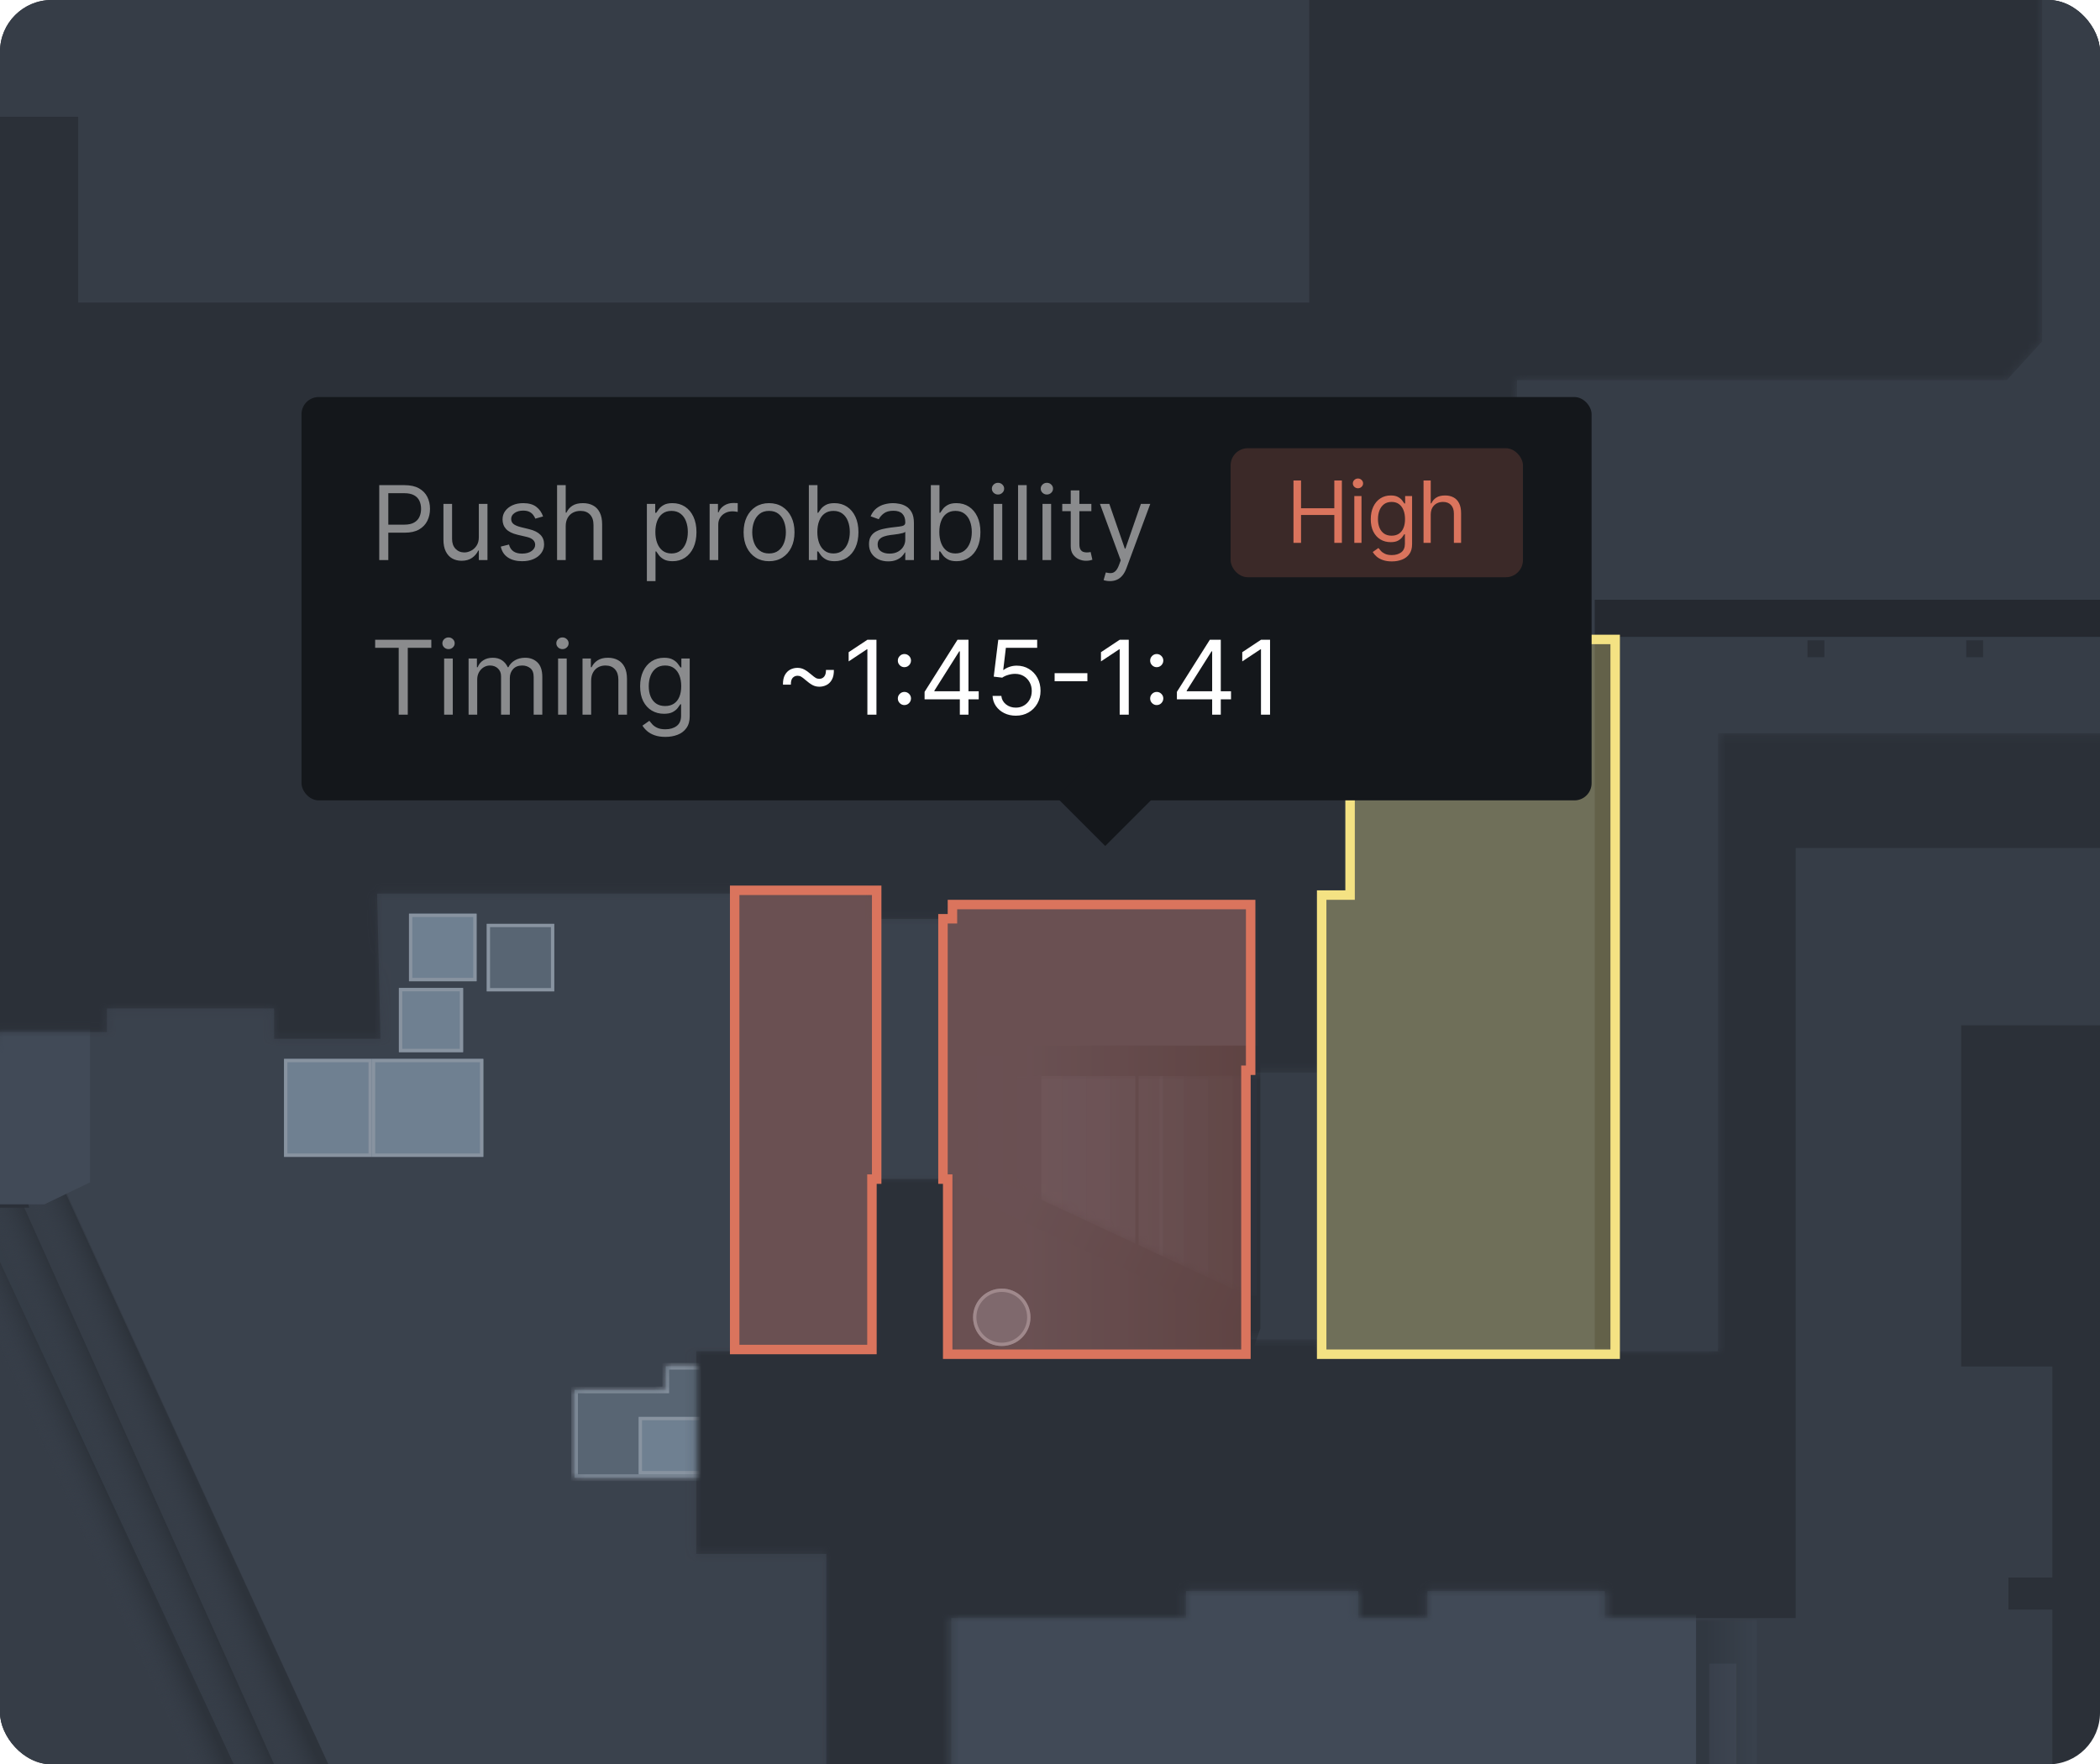 <svg width="244" height="205" viewBox="0 0 244 205" fill="none" xmlns="http://www.w3.org/2000/svg">
<g clip-path="url(#clip0_3361_120185)">
<rect width="244" height="205" rx="6" fill="#2B3038"/>
<path fill-rule="evenodd" clip-rule="evenodd" d="M-342.723 -188.728L-340.172 -124.958H-298.378V-121.622H-300.34V-109.065H-298.378V-105.533L-305.638 -100.039V-70.214H-296.612V-68.448H-298.378V-1.343H-252.857V-8.407H-234.609V-1.343H-186.144V0.227H-184.378V2.385H-196.739V146.799L-206.55 157.002H-246.578V198.011L-245.597 204.29H-201.841L-172.213 263.154H-162.402V264.92L-62.333 298.08L-66.453 289.643L-57.231 284.934L-54.484 286.7L-1.31 259.818L0.652 254.52L7.52 251.381L11.64 259.818H56.181V225.481H70.308V257.66H107.589V254.128H112.298V257.66H130.35V254.128H139.376V259.818H185.878V257.66H233.362V255.502H238.464V229.209H233.362V218.809H238.464V187.023H233.362V183.295H238.464V158.768H227.868V119.133H287.321V84.991H290.068V49.084H287.321V14.158H290.068V-4.482H287.321V-38.82H290.068V-46.276H293.6V-77.474H298.113V-98.862H293.6V-125.743H283.593V-194.222H254.553V-193.241H249.256V-214.824L228.653 -220.711H167.238V-226.205H174.302V-251.712H137.021V-249.946H92.088V-243.864H90.518V-249.946H53.826V-247.984H49.902V-251.712H-4.646V-216.786L-7.196 -209.723H-80.777V-206.976H-82.935V-239.743H-159.459V-233.072H-161.421V-247.788H-188.891V-249.75H-199.486V-247.788H-201.841V-244.452H-221.659V-234.838H-228.33V-247.788L-252.857 -246.611V-244.452L-296.416 -239.743L-303.676 -197.753L-334.678 -197.557L-335.855 -201.482L-346.058 -190.297L-342.723 -188.728ZM-228.73 -212.274V-219.926H-221.47V-213.451H-161.429V-218.16H-159.859V-211.293H-112.964V-205.799H-115.711V-172.05L-108.255 -164.398H-82.551V-192.849H-80.981V-189.317H-42.327V-187.551H-80.981V-164.398H-63.91V-163.22H50.679V-204.425H48.324V-221.692H49.894V-227.971H53.622V-225.617H90.314V-231.503H92.669V-227.971H126.025V-226.205H155.065V-219.73H108.366L92.08 -217.376V-199.52H102.087L106.207 -158.119H93.65V-146.15H106.207V-136.535H92.276V-107.299H94.435V-76.886L65.591 -61.385H63.04V-64.328H46.166V-61.974H40.868V-63.347H1.233V-61.974H-28.199L-42.327 -89.836V-104.356H-40.953V-160.277H-117.084L-119.439 -197.362H-163.391V-212.274H-228.73ZM-276.21 -184.02V-167.341H-272.482V-180.292H-261.494V-184.02H-276.21ZM-215.58 -184.02V-167.341H-219.308V-180.292H-230.296V-184.02H-215.58ZM-215.58 -135.553V-118.875H-230.296V-122.603H-219.308V-135.553H-215.58ZM-276.21 -118.875V-135.553H-272.482V-122.603H-261.494V-118.875H-276.21ZM174.887 -174.6H199.414V-176.17H215.504L229.239 -162.435V-149.681H238.265V-133.591H234.733V-80.613H232.771V-68.448H237.284V39.666L233.163 44.179H176.261V57.914H156.836V104.024H153.696V124.627H145.259V105.005H110.922V106.771H101.7V103.828H43.816L44.209 120.702H31.847V117.171H12.422V119.918H-0.724V121.487H-3.275V85.972H-21.719V82.244H-7.003V37.508H-16.618V17.494H-21.523V13.569H9.086V35.153H152.127V-89.247V-98.665H141.139L140.746 -100.235L135.252 -102.197V-161.454L150.557 -176.366V-174.796H153.5V-176.366L174.887 -176.17V-174.6ZM-100.011 72.826V-1.343H-98.245V13.962H-43.697V17.494H-57.629V53.99H-51.546V62.819H-57.629V82.637H-42.324V86.561H-68.224V95.98H-79.605V86.561H-104.328V76.358H-110.214V74.984H-108.448V72.826H-100.011ZM-73.323 -90.227V-62.757L-70.969 -59.814V-56.282H-98.635V-29.205H-100.008V-45.098H-104.717V-46.472H-102.167V-75.904H-77.247V-90.227H-73.323ZM-136.699 73.022H-157.89L-160.637 86.757V124.234H-142.193V143.463H-153.966V176.23H-151.219V210.372L-141.016 215.473V225.873H-144.548V230.386H-82.74V234.114H-65.473L-53.7 228.031V213.315H-58.213V148.368H-53.7V134.241L-68.024 126.981H-105.109V116.974H-114.723V126.981H-130.224V76.553H-124.73L-126.888 73.022H-135.326V47.121H-136.699V73.022ZM-163.779 -124.763V-70.412H-177.121V-68.842H-198.705V-70.412H-220.877V-68.057H-215.579V-55.892L-206.75 -37.644H-192.426V-38.821H-181.242V-37.644H-167.114V0.814H-170.254V2.776H-151.81V16.315H-137.29V29.461H-125.713V16.315H-116.099V8.663H-125.713V-44.904H-116.099V-46.277H-118.061V-105.73H-73.716V-122.801H-129.049L-163.779 -124.763ZM129.167 218.416H140.155V229.404H129.167V218.416ZM168.806 218.417H157.818V229.405H168.806V218.417ZM186.463 218.416H197.451V229.404H186.463V218.416ZM-163.778 -166.752H-155.537V-155.372H-163.778V-166.752ZM-280.133 -41.96H-256.195V-67.468H-231.668V-70.411H-282.684V-68.645H-280.133V-41.96ZM80.9 180.548V157.002H101.11V136.988H110.529V157.002H144.866V155.629H153.5V157.002H199.61V85.188H266.519V98.53H208.636V188.004H186.464V184.865H165.861V188.004H157.816V184.865H137.802V188.004H110.529V218.614H113.079V229.013H110.529V237.843H87.964V211.157H96.009V180.548H80.9Z" fill="#363D47"/>
<mask id="mask0_3361_120185" style="mask-type:alpha" maskUnits="userSpaceOnUse" x="-347" y="-252" width="646" height="551">
<path fill-rule="evenodd" clip-rule="evenodd" d="M-342.723 -188.728L-340.172 -124.959H-298.378V-121.623H-300.34V-109.065H-298.378V-105.534L-305.638 -100.039V-70.215H-296.612V-68.449H-298.378V-1.344H-252.857V-8.407H-234.609V-1.344H-186.144V0.226H-184.378V2.384H-196.739V146.798L-206.55 157.001H-246.578V198.01L-245.597 204.289H-201.841L-172.213 263.153H-162.402V264.919L-62.333 298.079L-66.453 289.642L-57.231 284.933L-54.484 286.699L-1.31 259.817L0.652 254.52L7.52 251.38L11.64 259.817H56.181V225.48H70.308V257.659H107.589V254.127H112.298V257.659H130.35V254.127H139.376V259.817H185.878V257.659H233.362V255.501H238.464V229.208H233.362V218.809H238.464V187.022H233.362V183.294H238.464V158.767H227.868V119.132H287.321V84.991H290.068V49.083H287.321V14.157H290.068V-4.483H287.321V-38.821H290.068V-46.277H293.6V-77.475H298.113V-98.862H293.6V-125.744H283.593V-194.222H254.553V-193.241H249.256V-214.825L228.653 -220.711H167.238V-226.205H174.302V-251.713H137.021V-249.947H92.088V-243.865H90.518V-249.947H53.826V-247.985H49.902V-251.713H-4.646V-216.787L-7.196 -209.723H-80.777V-206.976H-82.935V-239.744H-159.459V-233.073H-161.421V-247.789H-188.891V-249.751H-199.486V-247.789H-201.841V-244.453H-221.659V-234.839H-228.33V-247.789L-252.857 -246.612V-244.453L-296.416 -239.744L-303.676 -197.754L-334.678 -197.558L-335.855 -201.482L-346.058 -190.298L-342.723 -188.728ZM-228.73 -212.275V-219.927H-221.47V-213.452H-161.429V-218.161H-159.859V-211.294H-112.964V-205.8H-115.711V-172.051L-108.255 -164.398H-82.551V-192.849H-80.981V-189.318H-42.327V-187.552H-80.981V-164.398H-63.91V-163.221H50.679V-204.426H48.324V-221.693H49.894V-227.972H53.622V-225.617H90.314V-231.504H92.669V-227.972H126.025V-226.206H155.065V-219.731H108.366L92.08 -217.376V-199.521H102.087L106.207 -158.12H93.65V-146.15H106.207V-136.536H92.276V-107.3H94.435V-76.887L65.591 -61.386H63.04V-64.329H46.166V-61.975H40.868V-63.348H1.233V-61.975H-28.199L-42.327 -89.837V-104.357H-40.953V-160.278H-117.084L-119.439 -197.362H-163.391V-212.275H-228.73ZM-276.21 -184.02V-167.342H-272.482V-180.292H-261.494V-184.02H-276.21ZM-215.58 -184.02V-167.342H-219.308V-180.292H-230.296V-184.02H-215.58ZM-215.58 -135.553V-118.875H-230.296V-122.603H-219.308V-135.553H-215.58ZM-276.21 -118.875V-135.553H-272.482V-122.603H-261.494V-118.875H-276.21ZM174.887 -174.601H199.414V-176.171H215.504L229.239 -162.436V-149.682H238.265V-133.592H234.733V-80.614H232.771V-68.449H237.284V39.665L233.163 44.178H176.261V57.913H156.836V104.023H153.696V124.626H145.259V105.004H110.922V106.77H101.7V103.827H43.816L44.209 120.701H31.847V117.17H12.422V119.917H-0.724V121.486H-3.275V85.972H-21.719V82.243H-7.003V37.507H-16.618V17.493H-21.523V13.569H9.086V35.152H152.127V-89.248H141.139V-91.406H137.999L135.252 -103.571V-161.455L150.557 -176.367V-174.797H153.5V-176.367L174.887 -176.171V-174.601ZM-100.011 72.825V-1.344H-98.245V13.961H-43.697V17.493H-57.629V53.989H-51.546V62.819H-57.629V82.636H-42.324V86.56H-68.224V95.979H-79.605V86.56H-104.328V76.357H-110.214V74.984H-108.448V72.825H-100.011ZM-73.323 -90.228V-62.758L-70.969 -59.815V-56.283H-98.635V-29.205H-100.008V-45.098H-104.717V-46.472H-102.167V-75.904H-77.247V-90.228H-73.323ZM-136.699 73.021H-157.89L-160.637 86.756V124.233H-142.193V143.462H-153.966V176.23H-151.219V210.371L-141.016 215.473V225.872H-144.548V230.385H-82.74V234.113H-65.473L-53.7 228.03V213.314H-58.213V148.367H-53.7V134.24L-68.024 126.98H-105.109V116.973H-114.723V126.98H-130.224V76.553H-124.73L-126.888 73.021H-135.326V47.121H-136.699V73.021ZM-163.779 -124.763V-70.412H-177.121V-68.842H-198.705V-70.412H-220.877V-68.057H-215.579V-55.892L-206.75 -37.644H-192.426V-38.822H-181.242V-37.644H-167.114V0.814H-170.254V2.776H-151.81V16.315H-137.29V29.461H-125.713V16.315H-116.099V8.662H-125.713V-44.904H-116.099V-46.278H-118.061V-105.731H-73.716V-122.801H-129.049L-163.779 -124.763ZM129.167 218.415H140.155V229.403H129.167V218.415ZM168.806 218.416H157.818V229.404H168.806V218.416ZM186.463 218.415H197.451V229.403H186.463V218.415ZM-163.778 -166.753H-155.537V-155.372H-163.778V-166.753ZM-280.133 -41.96H-256.195V-67.468H-231.668V-70.411H-282.684V-68.645H-280.133V-41.96ZM80.9 180.548V157.002H101.11V136.988H110.529V157.002H144.866V155.628H153.5V157.002H199.61V85.188H266.519V98.53H208.636V188.004H186.464V184.864H165.861V188.004H157.816V184.864H137.802V188.004H110.529V218.613H113.079V229.013H110.529V237.842H87.964V211.157H96.009V180.548H80.9Z" fill="#2B3038"/>
</mask>
<g mask="url(#mask0_3361_120185)">
<path d="M145.456 45.748L208.637 -38.624L267.894 -38.624V76.358L188.819 76.358L188.819 158.375H160.957L145.456 158.375L145.456 89.308V45.748Z" fill="#363D47"/>
<path d="M66.778 265.509V225.481H107.002V180.352H197.065V218.025H247.099V265.509H66.778Z" fill="#414A57"/>
<path opacity="0.4" d="M47.745 225.873L7.717 138.557L5.559 82.244H37.345L145.459 77.535L144.674 162.299L104.254 167.401L101.704 227.05L66.777 230.778L61.283 267.078L-74.105 345.76L-153.767 308.479L-119.822 223.126L-77.048 221.752L-54.483 276.104L47.745 225.873Z" fill="#414A57"/>
<path d="M119.365 121.488H146.442V154.348L145.461 157.159L119.365 157.591V121.488Z" fill="url(#paint0_linear_3361_120185)"/>
<g filter="url(#filter0_f_3361_120185)">
<path d="M185.292 157.395V69.687H266.328V87.543H199.616V157.395H185.292Z" fill="#252930"/>
</g>
<path d="M188.039 168.186V74.003H249.257V89.472H202.316V168.186H188.039Z" fill="#363D47"/>
<path d="M-0.524 134.436L4.774 132.278L47.557 225.939L-54.529 276.138L-56.213 271.729L-71.946 234.113L-66.845 234.113L-51.858 269.654L40.092 222.929L-0.524 134.436Z" fill="#363D47"/>
<path opacity="0.4" d="M-3.663 138.95L1.635 138.95L40.093 222.93L-51.931 269.628L-67.236 233.329L-63.508 231.759L-49.184 263.546L34.599 220.967L-3.663 138.95Z" fill="#363D47"/>
<path opacity="0.3" d="M-9.862 136.951L-4.645 136.951L34.598 220.968L-49.135 263.392L-64.246 230.233L-60.609 228.57L-47.05 257.931L28.691 218.849L-9.862 136.951Z" fill="#363D47"/>
<path d="M0.062 135.615L4.968 132.868L47.742 225.874L40.09 222.931L0.062 135.615Z" fill="url(#paint1_linear_3361_120185)"/>
<path d="M-6.409 133.064L-2.289 128.944L39.897 222.93L34.599 220.968L-6.409 133.064Z" fill="url(#paint2_linear_3361_120185)"/>
<path d="M-10.335 135.81L-6.41 132.867L34.599 220.968L28.32 218.22L-10.335 135.81Z" fill="url(#paint3_linear_3361_120185)"/>
<g filter="url(#filter1_f_3361_120185)">
<path d="M-12.495 95.195L-2.685 116.386L3.398 140.324H-11.711L-15.242 136.189L-12.495 95.195Z" fill="#2B3038"/>
</g>
<g filter="url(#filter2_f_3361_120185)">
<path d="M177.996 57.718L177.996 61.053L177.996 70.864L166.812 70.864L166.812 77.143L152.717 77.143L152.717 57.718L177.996 57.718Z" fill="#252930"/>
</g>
<path d="M-12.496 137.381V120.703V118.741H10.461V137.381L5.164 139.932H-10.73L-12.496 137.381Z" fill="#414A57"/>
<path d="M153.501 68.313V51.635V49.673H176.458V68.313H153.501Z" fill="#363D47"/>
<path opacity="0.4" d="M138.199 74.985V58.307V56.345H161.156V74.985H138.199Z" fill="#363D47"/>
<path opacity="0.5" d="M140.163 74.985V58.307V56.345H163.12V74.985H140.163Z" fill="#363D47"/>
<g filter="url(#filter3_d_3361_120185)">
<path d="M200.203 193.303L200.203 210.569L197.063 210.569L197.063 193.303L200.203 193.303Z" fill="#414A57"/>
</g>
<mask id="mask1_3361_120185" style="mask-type:alpha" maskUnits="userSpaceOnUse" x="116" y="124" width="37" height="31">
<path d="M116.612 124.823H151.93L152.715 154.255L116.612 137.381V124.823Z" fill="#363D47"/>
</mask>
<g mask="url(#mask1_3361_120185)">
<g opacity="0.1" filter="url(#filter4_d_3361_120185)">
<path d="M144.87 125.018L144.87 150.526L142.044 150.526L142.044 125.018L144.87 125.018Z" fill="#414A57"/>
</g>
<g opacity="0.2" filter="url(#filter5_d_3361_120185)">
<path d="M142.044 125.018L142.044 150.526L139.219 150.526L139.219 125.018L142.044 125.018Z" fill="#414A57"/>
</g>
<g opacity="0.3" filter="url(#filter6_d_3361_120185)">
<path d="M139.219 125.018L139.219 150.526L136.393 150.526L136.393 125.018L139.219 125.018Z" fill="#414A57"/>
</g>
<g opacity="0.4" filter="url(#filter7_d_3361_120185)">
<path d="M136.393 125.018L136.393 150.526L133.568 150.526L133.568 125.018L136.393 125.018Z" fill="#414A57"/>
</g>
<g opacity="0.5" filter="url(#filter8_d_3361_120185)">
<path d="M133.568 125.018L133.568 150.526L130.742 150.526L130.742 125.018L133.568 125.018Z" fill="#414A57"/>
</g>
<g opacity="0.6" filter="url(#filter9_d_3361_120185)">
<path d="M130.748 125.018L130.748 150.526L127.923 150.526L127.923 125.018L130.748 125.018Z" fill="#414A57"/>
</g>
<g opacity="0.7" filter="url(#filter10_d_3361_120185)">
<path d="M127.923 125.018L127.923 150.526L125.097 150.526L125.097 125.018L127.923 125.018Z" fill="#414A57"/>
</g>
<g opacity="0.8" filter="url(#filter11_d_3361_120185)">
<path d="M125.097 125.018L125.097 150.526L122.272 150.526L122.272 125.018L125.097 125.018Z" fill="#414A57"/>
</g>
<g opacity="0.9" filter="url(#filter12_d_3361_120185)">
<path d="M122.272 125.018L122.272 150.526L119.446 150.526L119.446 125.018L122.272 125.018Z" fill="#414A57"/>
</g>
<g filter="url(#filter13_d_3361_120185)">
<path d="M119.446 125.018L119.446 150.526L116.621 150.526L116.621 125.018L119.446 125.018Z" fill="#3A424E"/>
</g>
</g>
<path d="M144.869 150.526L116.222 137.183V140.715L144.869 154.058V150.526Z" fill="url(#paint4_linear_3361_120185)"/>
<path d="M113.478 122.664H116.617V140.078L113.674 138.754L113.478 122.664Z" fill="#3A424E"/>
<rect x="193.526" y="191.34" width="3.532" height="20.799" fill="#414A57"/>
<rect x="228.458" y="74.397" width="1.962" height="1.962" fill="#2B3038"/>
<rect x="210.016" y="74.397" width="1.962" height="1.962" fill="#2B3038"/>
<g filter="url(#filter14_d_3361_120185)">
<mask id="path-39-inside-1_3361_120185" fill="white">
<path fill-rule="evenodd" clip-rule="evenodd" d="M80.125 170.15H80.124H75.808H65.211V159.947H75.808V157.2H80.125V170.15Z"/>
</mask>
<path fill-rule="evenodd" clip-rule="evenodd" d="M80.125 170.15H80.124H75.808H65.211V159.947H75.808V157.2H80.125V170.15Z" fill="#586573"/>
<path d="M80.125 170.15V170.537H80.511V170.15H80.125ZM65.211 170.15H64.825V170.537H65.211V170.15ZM65.211 159.947V159.561H64.825V159.947H65.211ZM75.808 159.947V160.334H76.195V159.947H75.808ZM75.808 157.2V156.814H75.421V157.2H75.808ZM80.125 157.2H80.511V156.814H80.125V157.2ZM80.124 170.537H80.125V169.764H80.124V170.537ZM75.808 170.537H80.124V169.764H75.808V170.537ZM65.211 170.537H75.808V169.764H65.211V170.537ZM64.825 159.947V170.15H65.598V159.947H64.825ZM75.808 159.561H65.211V160.334H75.808V159.561ZM75.421 157.2V159.947H76.195V157.2H75.421ZM80.125 156.814H75.808V157.587H80.125V156.814ZM80.511 170.15V157.2H79.738V170.15H80.511Z" fill="#8893A0" mask="url(#path-39-inside-1_3361_120185)"/>
</g>
<g filter="url(#filter15_d_3361_120185)">
<rect width="7.456" height="6.671" transform="matrix(1 0 0 -1 72.665 169.758)" fill="#6F8091"/>
<rect x="0.193" y="-0.193" width="7.07" height="6.285" transform="matrix(1 0 0 -1 72.665 169.371)" stroke="#8893A0" stroke-width="0.387"/>
</g>
<g filter="url(#filter16_d_3361_120185)">
<rect width="10.203" height="11.38" transform="matrix(1 0 0 -1 31.46 132.868)" fill="#6F8091"/>
<rect x="0.193" y="-0.193" width="9.817" height="10.994" transform="matrix(1 0 0 -1 31.46 132.482)" stroke="#8893A0" stroke-width="0.387"/>
</g>
<g filter="url(#filter17_d_3361_120185)">
<rect width="12.95" height="11.38" transform="matrix(1 0 0 -1 41.66 132.868)" fill="#6F8091"/>
<rect x="0.193" y="-0.193" width="12.563" height="10.994" transform="matrix(1 0 0 -1 41.66 132.482)" stroke="#8893A0" stroke-width="0.387"/>
</g>
<g filter="url(#filter18_d_3361_120185)">
<rect width="7.456" height="7.456" transform="matrix(1 0 0 -1 44.804 120.704)" fill="#6F8091"/>
<rect x="0.193" y="-0.193" width="7.07" height="7.07" transform="matrix(1 0 0 -1 44.804 120.318)" stroke="#8893A0" stroke-width="0.387"/>
</g>
<g filter="url(#filter19_d_3361_120185)">
<rect width="7.849" height="7.849" transform="matrix(1 0 0 -1 45.977 112.463)" fill="#6F8091"/>
<rect x="0.193" y="-0.193" width="7.462" height="7.462" transform="matrix(1 0 0 -1 45.977 112.077)" stroke="#8893A0" stroke-width="0.387"/>
</g>
<g filter="url(#filter20_d_3361_120185)">
<rect width="7.849" height="7.849" transform="matrix(1 0 0 -1 55.005 113.642)" fill="#586573"/>
<rect x="0.193" y="-0.193" width="7.462" height="7.462" transform="matrix(1 0 0 -1 55.005 113.255)" stroke="#8893A0" stroke-width="0.387"/>
</g>
<g filter="url(#filter21_d_3361_120185)">
<circle cx="114.85" cy="151.511" r="3.336" fill="#586573"/>
<circle cx="114.85" cy="151.511" r="3.142" stroke="#8893A0" stroke-width="0.387"/>
</g>
<rect opacity="0.4" width="7.064" height="29.825" transform="matrix(-1 0 0 1 204.129 188.202)" fill="url(#paint5_linear_3361_120185)"/>
<rect x="84.829" y="-30.775" width="14.912" height="44.344" fill="#363D47"/>
</g>
<path d="M156.866 103.449V74.299H187.667V157.35H153.566V103.999H156.316H156.866V103.449Z" fill="#F4E283" fill-opacity="0.3" stroke="#F4E283" stroke-width="1.1"/>
<path d="M144.765 124.9V157.35H110.114V137.55V137H109.564V106.75H110.114H110.664V106.2V105.1H145.315V124.35H144.765V124.9Z" fill="#DA745D" fill-opacity="0.3" stroke="#DA745D" stroke-width="1.1"/>
<path d="M101.312 137.549V156.799H85.362V103.448H101.862V136.999H101.312V137.549Z" fill="#DA745D" fill-opacity="0.3" stroke="#DA745D" stroke-width="1.1"/>
<rect x="35.034" y="46.133" width="149.895" height="46.863" rx="1.994" fill="#14171B"/>
<path opacity="0.5" d="M44.065 65.072V56.37H47.005C47.687 56.37 48.245 56.493 48.679 56.739C49.115 56.983 49.438 57.313 49.648 57.729C49.857 58.146 49.962 58.61 49.962 59.123C49.962 59.636 49.857 60.102 49.648 60.521C49.441 60.94 49.121 61.274 48.687 61.524C48.254 61.77 47.699 61.893 47.022 61.893H44.914V60.959H46.988C47.455 60.959 47.83 60.878 48.114 60.716C48.397 60.555 48.602 60.337 48.73 60.062C48.86 59.784 48.925 59.471 48.925 59.123C48.925 58.775 48.86 58.463 48.73 58.188C48.602 57.913 48.396 57.698 48.109 57.542C47.823 57.384 47.444 57.304 46.971 57.304H45.118V65.072H44.065ZM55.636 62.403V58.545H56.639V65.072H55.636V63.967H55.569C55.416 64.298 55.178 64.58 54.855 64.812C54.532 65.042 54.124 65.156 53.631 65.156C53.223 65.156 52.861 65.067 52.543 64.889C52.226 64.707 51.977 64.436 51.795 64.073C51.614 63.708 51.523 63.247 51.523 62.692V58.545H52.526V62.624C52.526 63.1 52.659 63.48 52.926 63.763C53.195 64.046 53.538 64.188 53.954 64.188C54.203 64.188 54.457 64.124 54.714 63.997C54.975 63.869 55.193 63.674 55.369 63.41C55.547 63.147 55.636 62.811 55.636 62.403ZM63.099 60.007L62.198 60.262C62.141 60.112 62.058 59.966 61.947 59.824C61.84 59.68 61.692 59.561 61.505 59.467C61.318 59.374 61.079 59.327 60.787 59.327C60.388 59.327 60.055 59.419 59.789 59.603C59.525 59.784 59.394 60.015 59.394 60.296C59.394 60.545 59.484 60.742 59.666 60.886C59.847 61.031 60.13 61.151 60.515 61.248L61.484 61.485C62.068 61.627 62.502 61.844 62.788 62.136C63.075 62.424 63.218 62.797 63.218 63.253C63.218 63.627 63.11 63.961 62.895 64.256C62.682 64.55 62.385 64.783 62.002 64.953C61.62 65.123 61.175 65.207 60.668 65.207C60.003 65.207 59.452 65.063 59.015 64.774C58.579 64.485 58.303 64.063 58.187 63.508L59.139 63.27C59.229 63.621 59.401 63.885 59.653 64.06C59.908 64.236 60.24 64.324 60.651 64.324C61.119 64.324 61.49 64.225 61.764 64.026C62.042 63.825 62.181 63.584 62.181 63.304C62.181 63.077 62.102 62.888 61.943 62.735C61.784 62.579 61.541 62.463 61.212 62.386L60.124 62.131C59.527 61.99 59.088 61.77 58.807 61.473C58.53 61.172 58.391 60.797 58.391 60.347C58.391 59.978 58.494 59.653 58.701 59.37C58.911 59.086 59.195 58.864 59.555 58.702C59.918 58.541 60.328 58.46 60.787 58.46C61.433 58.46 61.94 58.602 62.308 58.885C62.679 59.168 62.943 59.542 63.099 60.007ZM65.73 61.145V65.072H64.727V56.37H65.73V59.565H65.815C65.968 59.228 66.197 58.96 66.503 58.762C66.812 58.561 67.223 58.46 67.735 58.46C68.18 58.46 68.57 58.549 68.904 58.728C69.238 58.904 69.497 59.174 69.681 59.539C69.868 59.902 69.962 60.364 69.962 60.925V65.072H68.959V60.993C68.959 60.474 68.824 60.073 68.555 59.79C68.289 59.504 67.919 59.361 67.446 59.361C67.118 59.361 66.823 59.43 66.563 59.569C66.305 59.708 66.101 59.91 65.951 60.177C65.803 60.443 65.73 60.766 65.73 61.145ZM75.161 67.519V58.545H76.13V59.582H76.249C76.323 59.469 76.425 59.324 76.555 59.148C76.688 58.97 76.878 58.811 77.124 58.673C77.374 58.531 77.711 58.46 78.136 58.46C78.685 58.46 79.169 58.598 79.589 58.872C80.008 59.147 80.335 59.537 80.57 60.041C80.805 60.545 80.923 61.14 80.923 61.825C80.923 62.517 80.805 63.116 80.57 63.623C80.335 64.127 80.009 64.518 79.593 64.795C79.177 65.07 78.697 65.207 78.153 65.207C77.733 65.207 77.398 65.138 77.146 64.999C76.894 64.858 76.7 64.698 76.564 64.519C76.427 64.338 76.323 64.188 76.249 64.069H76.164V67.519H75.161ZM76.147 61.808C76.147 62.301 76.219 62.736 76.364 63.113C76.508 63.487 76.719 63.78 76.997 63.992C77.275 64.202 77.614 64.307 78.017 64.307C78.436 64.307 78.786 64.196 79.066 63.975C79.349 63.752 79.562 63.451 79.704 63.075C79.848 62.695 79.92 62.273 79.92 61.808C79.92 61.349 79.849 60.936 79.708 60.568C79.569 60.197 79.358 59.903 79.075 59.688C78.794 59.47 78.442 59.361 78.017 59.361C77.609 59.361 77.266 59.464 76.988 59.671C76.711 59.875 76.501 60.161 76.359 60.529C76.218 60.895 76.147 61.321 76.147 61.808ZM82.453 65.072V58.545H83.421V59.531H83.489C83.608 59.208 83.823 58.946 84.135 58.745C84.447 58.544 84.798 58.443 85.189 58.443C85.263 58.443 85.355 58.445 85.465 58.447C85.576 58.45 85.659 58.455 85.716 58.46V59.48C85.682 59.471 85.604 59.459 85.482 59.442C85.363 59.422 85.237 59.412 85.104 59.412C84.787 59.412 84.503 59.478 84.254 59.612C84.008 59.742 83.812 59.923 83.668 60.156C83.526 60.385 83.455 60.647 83.455 60.942V65.072H82.453ZM89.357 65.207C88.768 65.207 88.251 65.067 87.806 64.787C87.364 64.506 87.019 64.114 86.769 63.61C86.523 63.106 86.4 62.517 86.4 61.842C86.4 61.163 86.523 60.569 86.769 60.062C87.019 59.555 87.364 59.161 87.806 58.881C88.251 58.6 88.768 58.46 89.357 58.46C89.946 58.46 90.462 58.6 90.904 58.881C91.348 59.161 91.694 59.555 91.94 60.062C92.19 60.569 92.314 61.163 92.314 61.842C92.314 62.517 92.19 63.106 91.94 63.61C91.694 64.114 91.348 64.506 90.904 64.787C90.462 65.067 89.946 65.207 89.357 65.207ZM89.357 64.307C89.805 64.307 90.173 64.192 90.462 63.963C90.751 63.733 90.965 63.431 91.103 63.057C91.242 62.684 91.311 62.279 91.311 61.842C91.311 61.406 91.242 61 91.103 60.623C90.965 60.246 90.751 59.942 90.462 59.709C90.173 59.477 89.805 59.361 89.357 59.361C88.909 59.361 88.541 59.477 88.252 59.709C87.963 59.942 87.749 60.246 87.611 60.623C87.472 61 87.403 61.406 87.403 61.842C87.403 62.279 87.472 62.684 87.611 63.057C87.749 63.431 87.963 63.733 88.252 63.963C88.541 64.192 88.909 64.307 89.357 64.307ZM93.981 65.072V56.37H94.984V59.582H95.069C95.142 59.469 95.244 59.324 95.375 59.148C95.508 58.97 95.698 58.811 95.944 58.673C96.193 58.531 96.53 58.46 96.955 58.46C97.505 58.46 97.989 58.598 98.408 58.872C98.828 59.147 99.155 59.537 99.39 60.041C99.625 60.545 99.743 61.14 99.743 61.825C99.743 62.517 99.625 63.116 99.39 63.623C99.155 64.127 98.829 64.518 98.413 64.795C97.996 65.07 97.516 65.207 96.972 65.207C96.553 65.207 96.217 65.138 95.965 64.999C95.713 64.858 95.519 64.698 95.383 64.519C95.247 64.338 95.142 64.188 95.069 64.069H94.95V65.072H93.981ZM94.967 61.808C94.967 62.301 95.039 62.736 95.183 63.113C95.328 63.487 95.539 63.78 95.817 63.992C96.094 64.202 96.434 64.307 96.836 64.307C97.255 64.307 97.605 64.196 97.886 63.975C98.169 63.752 98.381 63.451 98.523 63.075C98.668 62.695 98.74 62.273 98.74 61.808C98.74 61.349 98.669 60.936 98.527 60.568C98.388 60.197 98.177 59.903 97.894 59.688C97.614 59.47 97.261 59.361 96.836 59.361C96.428 59.361 96.086 59.464 95.808 59.671C95.53 59.875 95.321 60.161 95.179 60.529C95.037 60.895 94.967 61.321 94.967 61.808ZM103.197 65.225C102.783 65.225 102.408 65.147 102.071 64.991C101.734 64.832 101.466 64.604 101.268 64.307C101.07 64.007 100.97 63.644 100.97 63.219C100.97 62.845 101.044 62.542 101.191 62.31C101.339 62.075 101.536 61.891 101.782 61.757C102.028 61.624 102.3 61.525 102.598 61.46C102.898 61.392 103.2 61.338 103.503 61.298C103.899 61.248 104.221 61.209 104.467 61.184C104.717 61.155 104.898 61.109 105.011 61.044C105.127 60.978 105.185 60.865 105.185 60.704V60.67C105.185 60.25 105.071 59.925 104.841 59.692C104.615 59.46 104.27 59.344 103.809 59.344C103.33 59.344 102.955 59.449 102.683 59.658C102.411 59.868 102.22 60.092 102.109 60.33L101.157 59.99C101.327 59.593 101.554 59.285 101.837 59.063C102.123 58.84 102.435 58.684 102.772 58.596C103.112 58.505 103.446 58.46 103.775 58.46C103.984 58.46 104.225 58.486 104.497 58.537C104.772 58.585 105.037 58.685 105.292 58.838C105.549 58.991 105.763 59.222 105.933 59.531C106.103 59.84 106.188 60.253 106.188 60.772V65.072H105.185V64.188H105.134C105.066 64.329 104.953 64.481 104.794 64.642C104.636 64.804 104.425 64.941 104.161 65.055C103.898 65.168 103.576 65.225 103.197 65.225ZM103.35 64.324C103.746 64.324 104.081 64.246 104.353 64.09C104.627 63.934 104.834 63.733 104.973 63.487C105.115 63.24 105.185 62.981 105.185 62.709V61.791C105.143 61.842 105.049 61.889 104.905 61.932C104.763 61.971 104.599 62.007 104.412 62.038C104.228 62.066 104.048 62.092 103.872 62.114C103.7 62.134 103.559 62.151 103.452 62.165C103.191 62.199 102.948 62.255 102.721 62.331C102.497 62.405 102.316 62.517 102.177 62.667C102.041 62.814 101.973 63.015 101.973 63.27C101.973 63.618 102.102 63.882 102.36 64.06C102.62 64.236 102.95 64.324 103.35 64.324ZM108.154 65.072V56.37H109.157V59.582H109.242C109.316 59.469 109.418 59.324 109.548 59.148C109.681 58.97 109.871 58.811 110.117 58.673C110.367 58.531 110.704 58.46 111.129 58.46C111.678 58.46 112.162 58.598 112.582 58.872C113.001 59.147 113.328 59.537 113.563 60.041C113.798 60.545 113.916 61.14 113.916 61.825C113.916 62.517 113.798 63.116 113.563 63.623C113.328 64.127 113.002 64.518 112.586 64.795C112.17 65.07 111.689 65.207 111.146 65.207C110.726 65.207 110.391 65.138 110.139 64.999C109.886 64.858 109.692 64.698 109.556 64.519C109.42 64.338 109.316 64.188 109.242 64.069H109.123V65.072H108.154ZM109.14 61.808C109.14 62.301 109.212 62.736 109.357 63.113C109.501 63.487 109.712 63.78 109.99 63.992C110.267 64.202 110.607 64.307 111.01 64.307C111.429 64.307 111.779 64.196 112.059 63.975C112.342 63.752 112.555 63.451 112.696 63.075C112.841 62.695 112.913 62.273 112.913 61.808C112.913 61.349 112.842 60.936 112.701 60.568C112.562 60.197 112.351 59.903 112.068 59.688C111.787 59.47 111.434 59.361 111.01 59.361C110.602 59.361 110.259 59.464 109.981 59.671C109.704 59.875 109.494 60.161 109.353 60.529C109.211 60.895 109.14 61.321 109.14 61.808ZM115.45 65.072V58.545H116.452V65.072H115.45ZM115.96 57.457C115.764 57.457 115.596 57.391 115.454 57.258C115.315 57.125 115.246 56.965 115.246 56.778C115.246 56.591 115.315 56.431 115.454 56.297C115.596 56.164 115.764 56.098 115.96 56.098C116.155 56.098 116.322 56.164 116.461 56.297C116.603 56.431 116.673 56.591 116.673 56.778C116.673 56.965 116.603 57.125 116.461 57.258C116.322 57.391 116.155 57.457 115.96 57.457ZM119.292 56.37V65.072H118.289V56.37H119.292ZM121.128 65.072V58.545H122.131V65.072H121.128ZM121.638 57.457C121.443 57.457 121.274 57.391 121.133 57.258C120.994 57.125 120.924 56.965 120.924 56.778C120.924 56.591 120.994 56.431 121.133 56.297C121.274 56.164 121.443 56.098 121.638 56.098C121.834 56.098 122.001 56.164 122.14 56.297C122.281 56.431 122.352 56.591 122.352 56.778C122.352 56.965 122.281 57.125 122.14 57.258C122.001 57.391 121.834 57.457 121.638 57.457ZM126.806 58.545V59.395H123.424V58.545H126.806ZM124.41 56.982H125.412V63.202C125.412 63.485 125.453 63.698 125.536 63.839C125.621 63.978 125.728 64.072 125.859 64.12C125.992 64.165 126.132 64.188 126.279 64.188C126.39 64.188 126.48 64.182 126.551 64.171C126.622 64.157 126.679 64.145 126.721 64.137L126.925 65.037C126.857 65.063 126.762 65.088 126.64 65.114C126.519 65.142 126.364 65.156 126.177 65.156C125.894 65.156 125.616 65.096 125.344 64.974C125.075 64.852 124.852 64.666 124.673 64.417C124.497 64.168 124.41 63.853 124.41 63.474V56.982ZM128.96 67.519C128.79 67.519 128.639 67.505 128.506 67.476C128.372 67.451 128.28 67.425 128.229 67.4L128.484 66.516C128.728 66.579 128.943 66.601 129.13 66.584C129.317 66.567 129.483 66.484 129.627 66.334C129.775 66.186 129.909 65.947 130.031 65.615L130.218 65.106L127.805 58.545H128.892L130.694 63.746H130.762L132.563 58.545H133.651L130.881 66.023C130.756 66.36 130.602 66.639 130.418 66.86C130.234 67.084 130.02 67.25 129.776 67.358C129.535 67.465 129.263 67.519 128.96 67.519Z" fill="white"/>
<rect x="142.987" y="52.08" width="33.965" height="14.991" rx="1.994" fill="#DA745D" fill-opacity="0.2"/>
<path d="M150.29 63.077V55.826H151.168V59.055H155.035V55.826H155.913V63.077H155.035V59.834H151.168V63.077H150.29ZM157.358 63.077V57.639H158.194V63.077H157.358ZM157.783 56.732C157.62 56.732 157.48 56.677 157.362 56.566C157.246 56.455 157.188 56.322 157.188 56.166C157.188 56.01 157.246 55.877 157.362 55.766C157.48 55.655 157.62 55.599 157.783 55.599C157.946 55.599 158.085 55.655 158.201 55.766C158.319 55.877 158.378 56.01 158.378 56.166C158.378 56.322 158.319 56.455 158.201 56.566C158.085 56.677 157.946 56.732 157.783 56.732ZM161.72 65.23C161.317 65.23 160.97 65.178 160.679 65.074C160.389 64.973 160.147 64.838 159.953 64.671C159.762 64.505 159.61 64.328 159.497 64.139L160.162 63.672C160.238 63.771 160.334 63.885 160.449 64.012C160.565 64.142 160.723 64.254 160.924 64.348C161.127 64.445 161.392 64.494 161.72 64.494C162.159 64.494 162.522 64.387 162.807 64.175C163.093 63.962 163.236 63.63 163.236 63.176V62.072H163.165C163.104 62.171 163.016 62.294 162.903 62.44C162.792 62.584 162.631 62.713 162.421 62.826C162.214 62.937 161.933 62.992 161.579 62.992C161.14 62.992 160.745 62.888 160.396 62.681C160.049 62.473 159.774 62.171 159.571 61.774C159.37 61.378 159.27 60.896 159.27 60.33C159.27 59.773 159.368 59.288 159.564 58.874C159.76 58.459 160.033 58.138 160.382 57.911C160.731 57.682 161.135 57.568 161.593 57.568C161.947 57.568 162.228 57.627 162.436 57.745C162.646 57.861 162.806 57.993 162.917 58.141C163.03 58.288 163.118 58.408 163.179 58.503H163.264V57.639H164.071V63.233C164.071 63.7 163.965 64.081 163.753 64.373C163.543 64.668 163.259 64.884 162.903 65.021C162.549 65.16 162.155 65.23 161.72 65.23ZM161.692 62.242C162.027 62.242 162.31 62.165 162.542 62.011C162.773 61.858 162.949 61.637 163.069 61.349C163.19 61.061 163.25 60.717 163.25 60.316C163.25 59.924 163.191 59.578 163.073 59.278C162.955 58.978 162.78 58.743 162.549 58.573C162.318 58.403 162.032 58.319 161.692 58.319C161.338 58.319 161.043 58.408 160.807 58.588C160.573 58.767 160.397 59.008 160.279 59.31C160.164 59.612 160.106 59.947 160.106 60.316C160.106 60.693 160.165 61.027 160.283 61.318C160.403 61.605 160.58 61.832 160.814 61.997C161.05 62.16 161.343 62.242 161.692 62.242ZM166.237 59.806V63.077H165.402V55.826H166.237V58.488H166.308C166.435 58.208 166.627 57.984 166.882 57.819C167.139 57.652 167.481 57.568 167.908 57.568C168.279 57.568 168.604 57.642 168.882 57.791C169.161 57.937 169.377 58.163 169.53 58.467C169.686 58.769 169.764 59.154 169.764 59.621V63.077H168.928V59.678C168.928 59.246 168.816 58.912 168.592 58.676C168.37 58.438 168.062 58.319 167.668 58.319C167.394 58.319 167.148 58.376 166.931 58.492C166.716 58.608 166.546 58.776 166.421 58.998C166.299 59.22 166.237 59.489 166.237 59.806Z" fill="#DA745D"/>
<g clip-path="url(#clip1_3361_120185)">
<path opacity="0.5" d="M43.589 75.269V74.335H50.115V75.269H47.379V83.037H46.325V75.269H43.589ZM51.605 83.037V76.51H52.608V83.037H51.605ZM52.115 75.422C51.92 75.422 51.751 75.356 51.609 75.223C51.471 75.09 51.401 74.93 51.401 74.743C51.401 74.556 51.471 74.396 51.609 74.263C51.751 74.129 51.92 74.063 52.115 74.063C52.311 74.063 52.478 74.129 52.617 74.263C52.758 74.396 52.829 74.556 52.829 74.743C52.829 74.93 52.758 75.09 52.617 75.223C52.478 75.356 52.311 75.422 52.115 75.422ZM54.445 83.037V76.51H55.413V77.53H55.498C55.634 77.181 55.854 76.911 56.157 76.718C56.46 76.523 56.824 76.425 57.249 76.425C57.679 76.425 58.038 76.523 58.324 76.718C58.613 76.911 58.838 77.181 58.999 77.53H59.068C59.235 77.193 59.485 76.925 59.819 76.727C60.154 76.526 60.555 76.425 61.022 76.425C61.605 76.425 62.083 76.608 62.454 76.973C62.825 77.336 63.011 77.901 63.011 78.669V83.037H62.008V78.669C62.008 78.187 61.876 77.843 61.613 77.636C61.349 77.429 61.039 77.326 60.682 77.326C60.223 77.326 59.868 77.465 59.616 77.742C59.364 78.017 59.237 78.365 59.237 78.788V83.037H58.218V78.567C58.218 78.195 58.097 77.897 57.856 77.67C57.616 77.441 57.306 77.326 56.926 77.326C56.665 77.326 56.422 77.395 56.195 77.534C55.971 77.673 55.79 77.865 55.651 78.112C55.515 78.356 55.447 78.637 55.447 78.957V83.037H54.445ZM64.844 83.037V76.51H65.847V83.037H64.844ZM65.354 75.422C65.158 75.422 64.99 75.356 64.848 75.223C64.709 75.09 64.64 74.93 64.64 74.743C64.64 74.556 64.709 74.396 64.848 74.263C64.99 74.129 65.158 74.063 65.354 74.063C65.549 74.063 65.716 74.129 65.855 74.263C65.997 74.396 66.068 74.556 66.068 74.743C66.068 74.93 65.997 75.09 65.855 75.223C65.716 75.356 65.549 75.422 65.354 75.422ZM68.686 79.111V83.037H67.683V76.51H68.652V77.53H68.737C68.89 77.198 69.122 76.932 69.434 76.731C69.745 76.527 70.148 76.425 70.641 76.425C71.082 76.425 71.469 76.516 71.8 76.697C72.132 76.876 72.39 77.147 72.574 77.513C72.758 77.876 72.85 78.334 72.85 78.889V83.037H71.847V78.957C71.847 78.445 71.714 78.045 71.448 77.759C71.181 77.47 70.816 77.326 70.352 77.326C70.031 77.326 69.745 77.395 69.493 77.534C69.244 77.673 69.047 77.876 68.903 78.142C68.758 78.408 68.686 78.731 68.686 79.111ZM77.317 85.62C76.832 85.62 76.416 85.558 76.067 85.433C75.719 85.311 75.429 85.15 75.196 84.948C74.967 84.75 74.784 84.538 74.648 84.311L75.447 83.75C75.538 83.869 75.653 84.005 75.791 84.158C75.93 84.314 76.12 84.449 76.361 84.562C76.604 84.678 76.923 84.736 77.317 84.736C77.844 84.736 78.278 84.609 78.621 84.354C78.964 84.099 79.135 83.699 79.135 83.156V81.83H79.05C78.977 81.949 78.872 82.096 78.736 82.272C78.603 82.445 78.41 82.599 78.158 82.735C77.909 82.868 77.572 82.934 77.147 82.934C76.62 82.934 76.147 82.81 75.728 82.561C75.311 82.311 74.981 81.949 74.737 81.473C74.497 80.997 74.376 80.419 74.376 79.739C74.376 79.071 74.494 78.489 74.729 77.993C74.964 77.495 75.291 77.109 75.71 76.837C76.13 76.562 76.614 76.425 77.164 76.425C77.589 76.425 77.926 76.496 78.175 76.638C78.427 76.776 78.62 76.935 78.753 77.114C78.889 77.289 78.993 77.434 79.067 77.547H79.169V76.51H80.138V83.224C80.138 83.784 80.01 84.24 79.755 84.592C79.503 84.946 79.163 85.205 78.736 85.369C78.311 85.536 77.838 85.62 77.317 85.62ZM77.283 82.034C77.685 82.034 78.025 81.942 78.302 81.758C78.58 81.573 78.791 81.309 78.936 80.963C79.08 80.617 79.152 80.204 79.152 79.722C79.152 79.252 79.081 78.837 78.94 78.477C78.798 78.118 78.588 77.836 78.311 77.632C78.033 77.428 77.691 77.326 77.283 77.326C76.858 77.326 76.504 77.434 76.22 77.649C75.94 77.864 75.729 78.153 75.587 78.516C75.448 78.878 75.379 79.28 75.379 79.722C75.379 80.176 75.45 80.576 75.592 80.925C75.736 81.27 75.948 81.542 76.229 81.741C76.512 81.936 76.863 82.034 77.283 82.034Z" fill="white"/>
<path d="M90.973 79.552C90.965 79.082 91.041 78.704 91.203 78.418C91.364 78.132 91.574 77.924 91.832 77.793C92.092 77.663 92.367 77.598 92.656 77.598C92.945 77.598 93.208 77.662 93.446 77.789C93.687 77.914 93.962 78.111 94.27 78.38C94.48 78.561 94.647 78.688 94.772 78.762C94.899 78.836 95.038 78.873 95.188 78.873C95.432 78.873 95.624 78.785 95.766 78.609C95.908 78.431 95.976 78.173 95.97 77.836H96.888C96.896 78.306 96.82 78.684 96.658 78.97C96.5 79.256 96.29 79.465 96.029 79.595C95.769 79.725 95.494 79.79 95.205 79.79C94.916 79.79 94.653 79.728 94.415 79.603C94.177 79.476 93.902 79.278 93.591 79.008C93.384 78.827 93.217 78.7 93.089 78.626C92.962 78.552 92.823 78.516 92.673 78.516C92.443 78.516 92.254 78.596 92.103 78.758C91.956 78.916 91.885 79.181 91.891 79.552H90.973ZM101.835 74.335V83.037H100.781V75.439H100.73L98.605 76.85V75.779L100.781 74.335H101.835ZM105.085 81.923C104.875 81.923 104.695 81.848 104.545 81.698C104.395 81.548 104.32 81.368 104.32 81.159C104.32 80.949 104.395 80.769 104.545 80.619C104.695 80.469 104.875 80.394 105.085 80.394C105.295 80.394 105.474 80.469 105.625 80.619C105.775 80.769 105.85 80.949 105.85 81.159C105.85 81.297 105.814 81.425 105.744 81.541C105.676 81.657 105.583 81.751 105.467 81.821C105.354 81.889 105.227 81.923 105.085 81.923ZM105.085 77.521C104.875 77.521 104.695 77.446 104.545 77.296C104.395 77.146 104.32 76.966 104.32 76.757C104.32 76.547 104.395 76.367 104.545 76.217C104.695 76.067 104.875 75.992 105.085 75.992C105.295 75.992 105.474 76.067 105.625 76.217C105.775 76.367 105.85 76.547 105.85 76.757C105.85 76.895 105.814 77.023 105.744 77.139C105.676 77.255 105.583 77.349 105.467 77.419C105.354 77.487 105.227 77.521 105.085 77.521ZM107.428 81.252V80.385L111.252 74.335H111.881V75.677H111.456L108.567 80.249V80.317H113.717V81.252H107.428ZM111.524 83.037V80.989V80.585V74.335H112.527V83.037H111.524ZM118.028 83.156C117.53 83.156 117.081 83.056 116.681 82.858C116.282 82.66 115.962 82.388 115.721 82.042C115.48 81.697 115.349 81.303 115.326 80.861H116.346C116.385 81.255 116.564 81.581 116.881 81.838C117.201 82.093 117.584 82.221 118.028 82.221C118.385 82.221 118.702 82.137 118.98 81.97C119.26 81.803 119.48 81.573 119.639 81.282C119.8 80.987 119.881 80.654 119.881 80.283C119.881 79.904 119.797 79.565 119.63 79.268C119.466 78.967 119.239 78.731 118.95 78.558C118.661 78.385 118.331 78.297 117.96 78.295C117.694 78.292 117.421 78.333 117.14 78.418C116.86 78.5 116.629 78.606 116.448 78.737L115.462 78.618L115.989 74.335H120.51V75.269H116.873L116.567 77.836H116.618C116.796 77.694 117.02 77.577 117.289 77.483C117.558 77.39 117.838 77.343 118.13 77.343C118.663 77.343 119.137 77.47 119.554 77.725C119.973 77.977 120.301 78.323 120.539 78.762C120.78 79.201 120.901 79.703 120.901 80.266C120.901 80.821 120.776 81.317 120.527 81.753C120.28 82.187 119.94 82.529 119.507 82.782C119.073 83.031 118.581 83.156 118.028 83.156ZM126.344 78.218V79.153H122.537V78.218H126.344ZM131.151 74.335V83.037H130.097V75.439H130.046L127.922 76.85V75.779L130.097 74.335H131.151ZM134.402 81.923C134.192 81.923 134.012 81.848 133.862 81.698C133.712 81.548 133.637 81.368 133.637 81.159C133.637 80.949 133.712 80.769 133.862 80.619C134.012 80.469 134.192 80.394 134.402 80.394C134.611 80.394 134.791 80.469 134.941 80.619C135.091 80.769 135.166 80.949 135.166 81.159C135.166 81.297 135.131 81.425 135.06 81.541C134.992 81.657 134.9 81.751 134.784 81.821C134.671 81.889 134.543 81.923 134.402 81.923ZM134.402 77.521C134.192 77.521 134.012 77.446 133.862 77.296C133.712 77.146 133.637 76.966 133.637 76.757C133.637 76.547 133.712 76.367 133.862 76.217C134.012 76.067 134.192 75.992 134.402 75.992C134.611 75.992 134.791 76.067 134.941 76.217C135.091 76.367 135.166 76.547 135.166 76.757C135.166 76.895 135.131 77.023 135.06 77.139C134.992 77.255 134.9 77.349 134.784 77.419C134.671 77.487 134.543 77.521 134.402 77.521ZM136.745 81.252V80.385L140.569 74.335H141.198V75.677H140.773L137.884 80.249V80.317H143.033V81.252H136.745ZM140.841 83.037V80.989V80.585V74.335H141.844V83.037H140.841ZM147.568 74.335V83.037H146.514V75.439H146.463L144.339 76.85V75.779L146.514 74.335H147.568Z" fill="white"/>
</g>
<rect x="128.418" y="87.013" width="7.977" height="7.977" transform="rotate(45 128.418 87.013)" fill="#14171B"/>
</g>
<defs>
<filter id="filter0_f_3361_120185" x="182.199" y="66.594" width="87.222" height="93.893" filterUnits="userSpaceOnUse" color-interpolation-filters="sRGB">
<feFlood flood-opacity="0" result="BackgroundImageFix"/>
<feBlend mode="normal" in="SourceGraphic" in2="BackgroundImageFix" result="shape"/>
<feGaussianBlur stdDeviation="1.546" result="effect1_foregroundBlur_3361_120185"/>
</filter>
<filter id="filter1_f_3361_120185" x="-16.789" y="93.648" width="21.733" height="48.222" filterUnits="userSpaceOnUse" color-interpolation-filters="sRGB">
<feFlood flood-opacity="0" result="BackgroundImageFix"/>
<feBlend mode="normal" in="SourceGraphic" in2="BackgroundImageFix" result="shape"/>
<feGaussianBlur stdDeviation="0.773" result="effect1_foregroundBlur_3361_120185"/>
</filter>
<filter id="filter2_f_3361_120185" x="149.624" y="54.625" width="31.465" height="25.611" filterUnits="userSpaceOnUse" color-interpolation-filters="sRGB">
<feFlood flood-opacity="0" result="BackgroundImageFix"/>
<feBlend mode="normal" in="SourceGraphic" in2="BackgroundImageFix" result="shape"/>
<feGaussianBlur stdDeviation="1.546" result="effect1_foregroundBlur_3361_120185"/>
</filter>
<filter id="filter3_d_3361_120185" x="197.063" y="191.756" width="6.232" height="20.36" filterUnits="userSpaceOnUse" color-interpolation-filters="sRGB">
<feFlood flood-opacity="0" result="BackgroundImageFix"/>
<feColorMatrix in="SourceAlpha" type="matrix" values="0 0 0 0 0 0 0 0 0 0 0 0 0 0 0 0 0 0 127 0" result="hardAlpha"/>
<feOffset dx="1.546"/>
<feGaussianBlur stdDeviation="0.773"/>
<feColorMatrix type="matrix" values="0 0 0 0 0 0 0 0 0 0 0 0 0 0 0 0 0 0 0.25 0"/>
<feBlend mode="normal" in2="BackgroundImageFix" result="effect1_dropShadow_3361_120185"/>
<feBlend mode="normal" in="SourceGraphic" in2="effect1_dropShadow_3361_120185" result="shape"/>
</filter>
<filter id="filter4_d_3361_120185" x="141.658" y="123.472" width="5.918" height="28.601" filterUnits="userSpaceOnUse" color-interpolation-filters="sRGB">
<feFlood flood-opacity="0" result="BackgroundImageFix"/>
<feColorMatrix in="SourceAlpha" type="matrix" values="0 0 0 0 0 0 0 0 0 0 0 0 0 0 0 0 0 0 127 0" result="hardAlpha"/>
<feOffset dx="1.16"/>
<feGaussianBlur stdDeviation="0.773"/>
<feColorMatrix type="matrix" values="0 0 0 0 0 0 0 0 0 0 0 0 0 0 0 0 0 0 0.25 0"/>
<feBlend mode="normal" in2="BackgroundImageFix" result="effect1_dropShadow_3361_120185"/>
<feBlend mode="normal" in="SourceGraphic" in2="effect1_dropShadow_3361_120185" result="shape"/>
</filter>
<filter id="filter5_d_3361_120185" x="138.832" y="123.472" width="5.918" height="28.601" filterUnits="userSpaceOnUse" color-interpolation-filters="sRGB">
<feFlood flood-opacity="0" result="BackgroundImageFix"/>
<feColorMatrix in="SourceAlpha" type="matrix" values="0 0 0 0 0 0 0 0 0 0 0 0 0 0 0 0 0 0 127 0" result="hardAlpha"/>
<feOffset dx="1.16"/>
<feGaussianBlur stdDeviation="0.773"/>
<feColorMatrix type="matrix" values="0 0 0 0 0 0 0 0 0 0 0 0 0 0 0 0 0 0 0.25 0"/>
<feBlend mode="normal" in2="BackgroundImageFix" result="effect1_dropShadow_3361_120185"/>
<feBlend mode="normal" in="SourceGraphic" in2="effect1_dropShadow_3361_120185" result="shape"/>
</filter>
<filter id="filter6_d_3361_120185" x="136.007" y="123.472" width="5.918" height="28.601" filterUnits="userSpaceOnUse" color-interpolation-filters="sRGB">
<feFlood flood-opacity="0" result="BackgroundImageFix"/>
<feColorMatrix in="SourceAlpha" type="matrix" values="0 0 0 0 0 0 0 0 0 0 0 0 0 0 0 0 0 0 127 0" result="hardAlpha"/>
<feOffset dx="1.16"/>
<feGaussianBlur stdDeviation="0.773"/>
<feColorMatrix type="matrix" values="0 0 0 0 0 0 0 0 0 0 0 0 0 0 0 0 0 0 0.25 0"/>
<feBlend mode="normal" in2="BackgroundImageFix" result="effect1_dropShadow_3361_120185"/>
<feBlend mode="normal" in="SourceGraphic" in2="effect1_dropShadow_3361_120185" result="shape"/>
</filter>
<filter id="filter7_d_3361_120185" x="133.181" y="123.472" width="5.918" height="28.601" filterUnits="userSpaceOnUse" color-interpolation-filters="sRGB">
<feFlood flood-opacity="0" result="BackgroundImageFix"/>
<feColorMatrix in="SourceAlpha" type="matrix" values="0 0 0 0 0 0 0 0 0 0 0 0 0 0 0 0 0 0 127 0" result="hardAlpha"/>
<feOffset dx="1.16"/>
<feGaussianBlur stdDeviation="0.773"/>
<feColorMatrix type="matrix" values="0 0 0 0 0 0 0 0 0 0 0 0 0 0 0 0 0 0 0.25 0"/>
<feBlend mode="normal" in2="BackgroundImageFix" result="effect1_dropShadow_3361_120185"/>
<feBlend mode="normal" in="SourceGraphic" in2="effect1_dropShadow_3361_120185" result="shape"/>
</filter>
<filter id="filter8_d_3361_120185" x="130.742" y="123.472" width="5.918" height="28.601" filterUnits="userSpaceOnUse" color-interpolation-filters="sRGB">
<feFlood flood-opacity="0" result="BackgroundImageFix"/>
<feColorMatrix in="SourceAlpha" type="matrix" values="0 0 0 0 0 0 0 0 0 0 0 0 0 0 0 0 0 0 127 0" result="hardAlpha"/>
<feOffset dx="1.546"/>
<feGaussianBlur stdDeviation="0.773"/>
<feColorMatrix type="matrix" values="0 0 0 0 0 0 0 0 0 0 0 0 0 0 0 0 0 0 0.25 0"/>
<feBlend mode="normal" in2="BackgroundImageFix" result="effect1_dropShadow_3361_120185"/>
<feBlend mode="normal" in="SourceGraphic" in2="effect1_dropShadow_3361_120185" result="shape"/>
</filter>
<filter id="filter9_d_3361_120185" x="127.536" y="123.472" width="5.918" height="28.601" filterUnits="userSpaceOnUse" color-interpolation-filters="sRGB">
<feFlood flood-opacity="0" result="BackgroundImageFix"/>
<feColorMatrix in="SourceAlpha" type="matrix" values="0 0 0 0 0 0 0 0 0 0 0 0 0 0 0 0 0 0 127 0" result="hardAlpha"/>
<feOffset dx="1.16"/>
<feGaussianBlur stdDeviation="0.773"/>
<feColorMatrix type="matrix" values="0 0 0 0 0 0 0 0 0 0 0 0 0 0 0 0 0 0 0.25 0"/>
<feBlend mode="normal" in2="BackgroundImageFix" result="effect1_dropShadow_3361_120185"/>
<feBlend mode="normal" in="SourceGraphic" in2="effect1_dropShadow_3361_120185" result="shape"/>
</filter>
<filter id="filter10_d_3361_120185" x="124.711" y="123.472" width="5.918" height="28.601" filterUnits="userSpaceOnUse" color-interpolation-filters="sRGB">
<feFlood flood-opacity="0" result="BackgroundImageFix"/>
<feColorMatrix in="SourceAlpha" type="matrix" values="0 0 0 0 0 0 0 0 0 0 0 0 0 0 0 0 0 0 127 0" result="hardAlpha"/>
<feOffset dx="1.16"/>
<feGaussianBlur stdDeviation="0.773"/>
<feColorMatrix type="matrix" values="0 0 0 0 0 0 0 0 0 0 0 0 0 0 0 0 0 0 0.25 0"/>
<feBlend mode="normal" in2="BackgroundImageFix" result="effect1_dropShadow_3361_120185"/>
<feBlend mode="normal" in="SourceGraphic" in2="effect1_dropShadow_3361_120185" result="shape"/>
</filter>
<filter id="filter11_d_3361_120185" x="121.885" y="123.472" width="5.918" height="28.601" filterUnits="userSpaceOnUse" color-interpolation-filters="sRGB">
<feFlood flood-opacity="0" result="BackgroundImageFix"/>
<feColorMatrix in="SourceAlpha" type="matrix" values="0 0 0 0 0 0 0 0 0 0 0 0 0 0 0 0 0 0 127 0" result="hardAlpha"/>
<feOffset dx="1.16"/>
<feGaussianBlur stdDeviation="0.773"/>
<feColorMatrix type="matrix" values="0 0 0 0 0 0 0 0 0 0 0 0 0 0 0 0 0 0 0.25 0"/>
<feBlend mode="normal" in2="BackgroundImageFix" result="effect1_dropShadow_3361_120185"/>
<feBlend mode="normal" in="SourceGraphic" in2="effect1_dropShadow_3361_120185" result="shape"/>
</filter>
<filter id="filter12_d_3361_120185" x="119.06" y="123.472" width="5.918" height="28.601" filterUnits="userSpaceOnUse" color-interpolation-filters="sRGB">
<feFlood flood-opacity="0" result="BackgroundImageFix"/>
<feColorMatrix in="SourceAlpha" type="matrix" values="0 0 0 0 0 0 0 0 0 0 0 0 0 0 0 0 0 0 127 0" result="hardAlpha"/>
<feOffset dx="1.16"/>
<feGaussianBlur stdDeviation="0.773"/>
<feColorMatrix type="matrix" values="0 0 0 0 0 0 0 0 0 0 0 0 0 0 0 0 0 0 0.25 0"/>
<feBlend mode="normal" in2="BackgroundImageFix" result="effect1_dropShadow_3361_120185"/>
<feBlend mode="normal" in="SourceGraphic" in2="effect1_dropShadow_3361_120185" result="shape"/>
</filter>
<filter id="filter13_d_3361_120185" x="116.621" y="123.472" width="5.918" height="28.601" filterUnits="userSpaceOnUse" color-interpolation-filters="sRGB">
<feFlood flood-opacity="0" result="BackgroundImageFix"/>
<feColorMatrix in="SourceAlpha" type="matrix" values="0 0 0 0 0 0 0 0 0 0 0 0 0 0 0 0 0 0 127 0" result="hardAlpha"/>
<feOffset dx="1.546"/>
<feGaussianBlur stdDeviation="0.773"/>
<feColorMatrix type="matrix" values="0 0 0 0 0 0 0 0 0 0 0 0 0 0 0 0 0 0 0.25 0"/>
<feBlend mode="normal" in2="BackgroundImageFix" result="effect1_dropShadow_3361_120185"/>
<feBlend mode="normal" in="SourceGraphic" in2="effect1_dropShadow_3361_120185" result="shape"/>
</filter>
<filter id="filter14_d_3361_120185" x="65.211" y="157.2" width="16.847" height="14.883" filterUnits="userSpaceOnUse" color-interpolation-filters="sRGB">
<feFlood flood-opacity="0" result="BackgroundImageFix"/>
<feColorMatrix in="SourceAlpha" type="matrix" values="0 0 0 0 0 0 0 0 0 0 0 0 0 0 0 0 0 0 127 0" result="hardAlpha"/>
<feOffset dx="1.546" dy="1.546"/>
<feGaussianBlur stdDeviation="0.193"/>
<feColorMatrix type="matrix" values="0 0 0 0 0.125 0 0 0 0 0.141 0 0 0 0 0.165 0 0 0 0.3 0"/>
<feBlend mode="normal" in2="BackgroundImageFix" result="effect1_dropShadow_3361_120185"/>
<feBlend mode="normal" in="SourceGraphic" in2="effect1_dropShadow_3361_120185" result="shape"/>
</filter>
<filter id="filter15_d_3361_120185" x="72.665" y="163.087" width="9.389" height="8.604" filterUnits="userSpaceOnUse" color-interpolation-filters="sRGB">
<feFlood flood-opacity="0" result="BackgroundImageFix"/>
<feColorMatrix in="SourceAlpha" type="matrix" values="0 0 0 0 0 0 0 0 0 0 0 0 0 0 0 0 0 0 127 0" result="hardAlpha"/>
<feOffset dx="1.546" dy="1.546"/>
<feGaussianBlur stdDeviation="0.193"/>
<feColorMatrix type="matrix" values="0 0 0 0 0.125 0 0 0 0 0.141 0 0 0 0 0.165 0 0 0 0.3 0"/>
<feBlend mode="normal" in2="BackgroundImageFix" result="effect1_dropShadow_3361_120185"/>
<feBlend mode="normal" in="SourceGraphic" in2="effect1_dropShadow_3361_120185" result="shape"/>
</filter>
<filter id="filter16_d_3361_120185" x="31.46" y="121.488" width="12.136" height="13.313" filterUnits="userSpaceOnUse" color-interpolation-filters="sRGB">
<feFlood flood-opacity="0" result="BackgroundImageFix"/>
<feColorMatrix in="SourceAlpha" type="matrix" values="0 0 0 0 0 0 0 0 0 0 0 0 0 0 0 0 0 0 127 0" result="hardAlpha"/>
<feOffset dx="1.546" dy="1.546"/>
<feGaussianBlur stdDeviation="0.193"/>
<feColorMatrix type="matrix" values="0 0 0 0 0.125 0 0 0 0 0.141 0 0 0 0 0.165 0 0 0 0.3 0"/>
<feBlend mode="normal" in2="BackgroundImageFix" result="effect1_dropShadow_3361_120185"/>
<feBlend mode="normal" in="SourceGraphic" in2="effect1_dropShadow_3361_120185" result="shape"/>
</filter>
<filter id="filter17_d_3361_120185" x="41.66" y="121.488" width="14.883" height="13.313" filterUnits="userSpaceOnUse" color-interpolation-filters="sRGB">
<feFlood flood-opacity="0" result="BackgroundImageFix"/>
<feColorMatrix in="SourceAlpha" type="matrix" values="0 0 0 0 0 0 0 0 0 0 0 0 0 0 0 0 0 0 127 0" result="hardAlpha"/>
<feOffset dx="1.546" dy="1.546"/>
<feGaussianBlur stdDeviation="0.193"/>
<feColorMatrix type="matrix" values="0 0 0 0 0.125 0 0 0 0 0.141 0 0 0 0 0.165 0 0 0 0.3 0"/>
<feBlend mode="normal" in2="BackgroundImageFix" result="effect1_dropShadow_3361_120185"/>
<feBlend mode="normal" in="SourceGraphic" in2="effect1_dropShadow_3361_120185" result="shape"/>
</filter>
<filter id="filter18_d_3361_120185" x="44.804" y="113.248" width="9.389" height="9.389" filterUnits="userSpaceOnUse" color-interpolation-filters="sRGB">
<feFlood flood-opacity="0" result="BackgroundImageFix"/>
<feColorMatrix in="SourceAlpha" type="matrix" values="0 0 0 0 0 0 0 0 0 0 0 0 0 0 0 0 0 0 127 0" result="hardAlpha"/>
<feOffset dx="1.546" dy="1.546"/>
<feGaussianBlur stdDeviation="0.193"/>
<feColorMatrix type="matrix" values="0 0 0 0 0.125 0 0 0 0 0.141 0 0 0 0 0.165 0 0 0 0.3 0"/>
<feBlend mode="normal" in2="BackgroundImageFix" result="effect1_dropShadow_3361_120185"/>
<feBlend mode="normal" in="SourceGraphic" in2="effect1_dropShadow_3361_120185" result="shape"/>
</filter>
<filter id="filter19_d_3361_120185" x="45.977" y="104.615" width="9.782" height="9.782" filterUnits="userSpaceOnUse" color-interpolation-filters="sRGB">
<feFlood flood-opacity="0" result="BackgroundImageFix"/>
<feColorMatrix in="SourceAlpha" type="matrix" values="0 0 0 0 0 0 0 0 0 0 0 0 0 0 0 0 0 0 127 0" result="hardAlpha"/>
<feOffset dx="1.546" dy="1.546"/>
<feGaussianBlur stdDeviation="0.193"/>
<feColorMatrix type="matrix" values="0 0 0 0 0.125 0 0 0 0 0.141 0 0 0 0 0.165 0 0 0 0.3 0"/>
<feBlend mode="normal" in2="BackgroundImageFix" result="effect1_dropShadow_3361_120185"/>
<feBlend mode="normal" in="SourceGraphic" in2="effect1_dropShadow_3361_120185" result="shape"/>
</filter>
<filter id="filter20_d_3361_120185" x="55.005" y="105.793" width="9.782" height="9.782" filterUnits="userSpaceOnUse" color-interpolation-filters="sRGB">
<feFlood flood-opacity="0" result="BackgroundImageFix"/>
<feColorMatrix in="SourceAlpha" type="matrix" values="0 0 0 0 0 0 0 0 0 0 0 0 0 0 0 0 0 0 127 0" result="hardAlpha"/>
<feOffset dx="1.546" dy="1.546"/>
<feGaussianBlur stdDeviation="0.193"/>
<feColorMatrix type="matrix" values="0 0 0 0 0.125 0 0 0 0 0.141 0 0 0 0 0.165 0 0 0 0.3 0"/>
<feBlend mode="normal" in2="BackgroundImageFix" result="effect1_dropShadow_3361_120185"/>
<feBlend mode="normal" in="SourceGraphic" in2="effect1_dropShadow_3361_120185" result="shape"/>
</filter>
<filter id="filter21_d_3361_120185" x="111.514" y="148.175" width="8.604" height="8.604" filterUnits="userSpaceOnUse" color-interpolation-filters="sRGB">
<feFlood flood-opacity="0" result="BackgroundImageFix"/>
<feColorMatrix in="SourceAlpha" type="matrix" values="0 0 0 0 0 0 0 0 0 0 0 0 0 0 0 0 0 0 127 0" result="hardAlpha"/>
<feOffset dx="1.546" dy="1.546"/>
<feGaussianBlur stdDeviation="0.193"/>
<feColorMatrix type="matrix" values="0 0 0 0 0.125 0 0 0 0 0.141 0 0 0 0 0.165 0 0 0 0.3 0"/>
<feBlend mode="normal" in2="BackgroundImageFix" result="effect1_dropShadow_3361_120185"/>
<feBlend mode="normal" in="SourceGraphic" in2="effect1_dropShadow_3361_120185" result="shape"/>
</filter>
<linearGradient id="paint0_linear_3361_120185" x1="144.088" y1="137.918" x2="119.365" y2="137.918" gradientUnits="userSpaceOnUse">
<stop stop-color="#2B3038"/>
<stop offset="1" stop-color="#3A424E"/>
</linearGradient>
<linearGradient id="paint1_linear_3361_120185" x1="19.827" y1="177.174" x2="23.997" y2="175.32" gradientUnits="userSpaceOnUse">
<stop stop-color="#3A424E" stop-opacity="0"/>
<stop offset="1" stop-color="#2D333B"/>
</linearGradient>
<linearGradient id="paint2_linear_3361_120185" x1="13.376" y1="175.058" x2="17.546" y2="173.204" gradientUnits="userSpaceOnUse">
<stop stop-color="#3A424E" stop-opacity="0"/>
<stop offset="1" stop-color="#2D333B"/>
</linearGradient>
<linearGradient id="paint3_linear_3361_120185" x1="6.704" y1="171.918" x2="10.874" y2="170.064" gradientUnits="userSpaceOnUse">
<stop stop-color="#3A424E" stop-opacity="0"/>
<stop offset="1" stop-color="#2D333B"/>
</linearGradient>
<linearGradient id="paint4_linear_3361_120185" x1="118.932" y1="139.93" x2="144.999" y2="152.212" gradientUnits="userSpaceOnUse">
<stop stop-color="#3A424E"/>
<stop offset="0.991" stop-color="#2B3038"/>
</linearGradient>
<linearGradient id="paint5_linear_3361_120185" x1="5.886" y1="13.719" x2="-6.80688e-08" y2="13.719" gradientUnits="userSpaceOnUse">
<stop stop-color="#2B3038"/>
<stop offset="1" stop-color="#3F4754"/>
</linearGradient>
<clipPath id="clip0_3361_120185">
<rect width="244" height="205" rx="6" fill="white"/>
</clipPath>
<clipPath id="clip1_3361_120185">
<rect width="106.977" height="15.953" fill="white" transform="translate(43.011 71.06)"/>
</clipPath>
</defs>
</svg>
